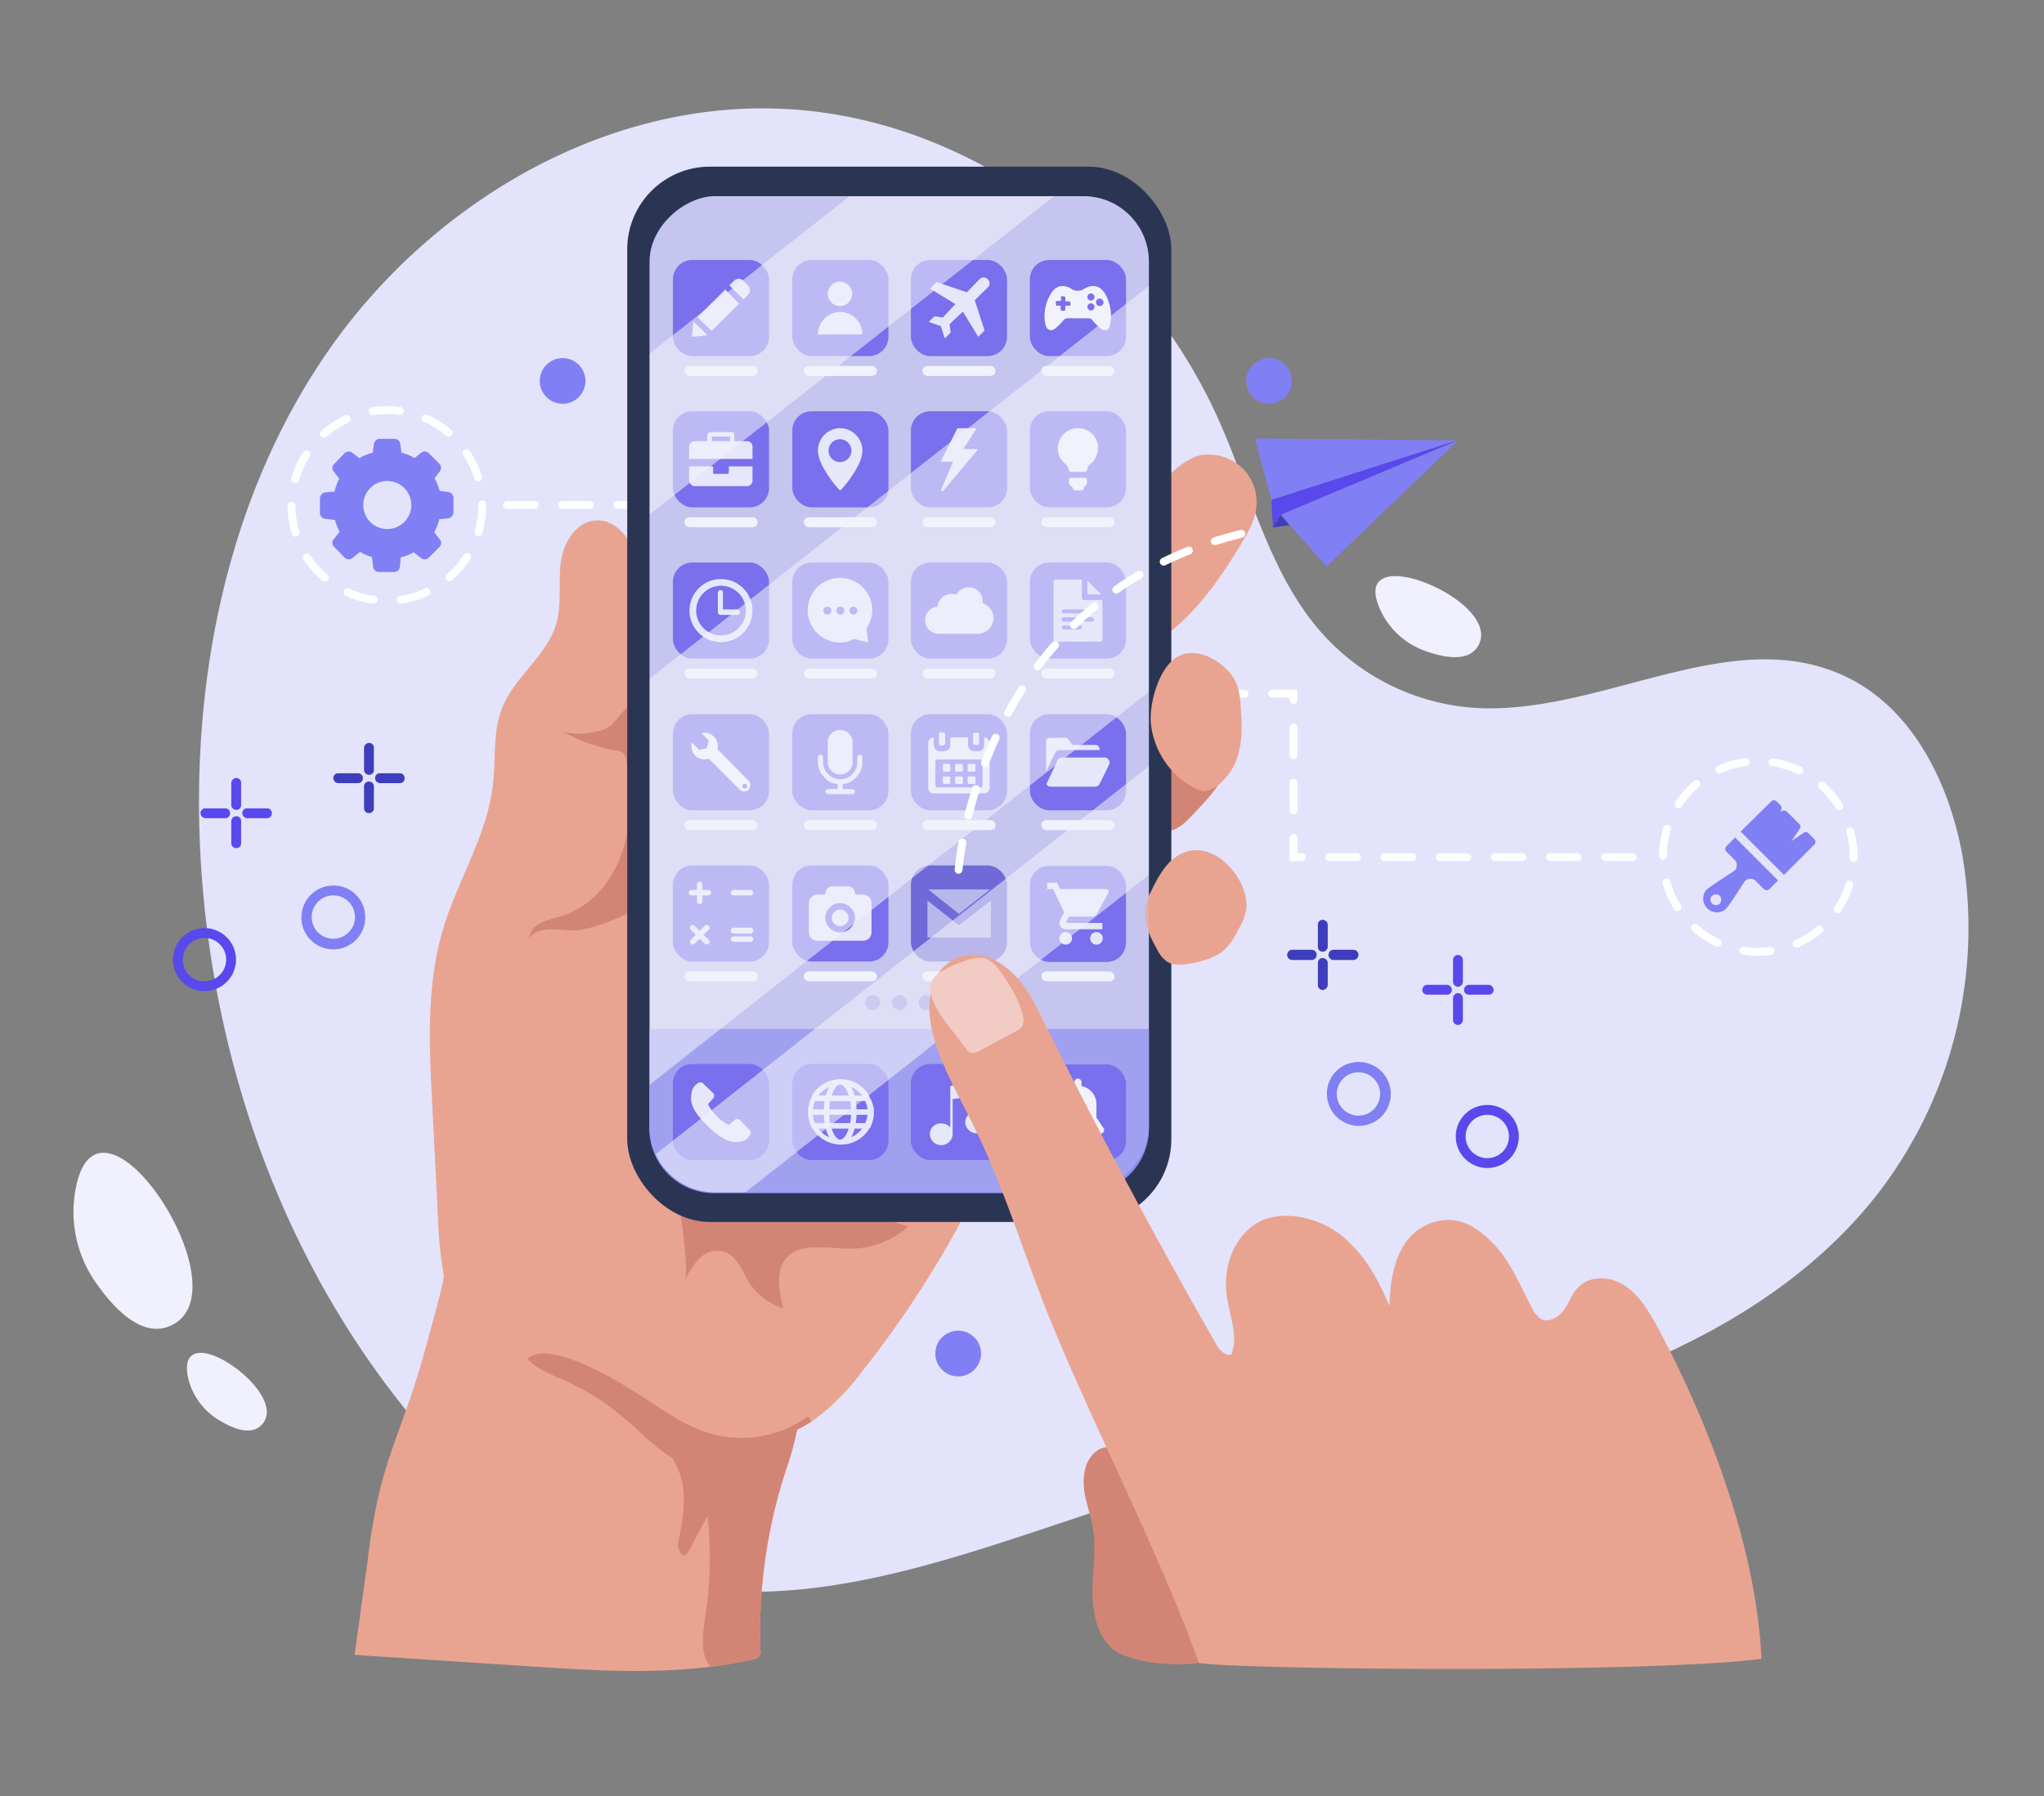 <svg id="OBJECTS" xmlns="http://www.w3.org/2000/svg" xmlns:xlink="http://www.w3.org/1999/xlink" viewBox="0 0 518.8 456"><rect x="0" y="0" width="518.8" height="456" fill="#808080" stroke="none"/><defs><style>.cls-1,.cls-21,.cls-6{fill:none;}.cls-2{fill:#e3e3fc;}.cls-3{fill:#d38575;}.cls-4{fill:#e9a491;}.cls-5{fill:#807ff4;}.cls-21,.cls-6{stroke:#fff;stroke-linecap:round;stroke-miterlimit:10;stroke-width:2px;}.cls-6{stroke-dasharray:7;}.cls-7{fill:#2a3554;}.cls-8{fill:#c0c0ed;}.cls-9{fill:#fff;}.cls-10{fill:#8b8bef;}.cls-11{fill:#5646e8;}.cls-12{fill:#4640cc;}.cls-13{fill:#f0f0ff;}.cls-14{fill:#acace8;}.cls-15{fill:#837fdd;}.cls-16{clip-path:url(#clip-path);}.cls-17{opacity:0.56;}.cls-18{fill:#5948eb;}.cls-19{fill:#3e3ebc;}.cls-20{fill:#d2d2f7;opacity:0.29;}.cls-21{stroke-dasharray:6.9 6.9;}.cls-22{fill:#f2ccc4;}</style><clipPath id="clip-path"><rect class="cls-1" x="101.8" y="112.9" width="252.9" height="126.72" rx="16.6" transform="translate(404.5 -52) rotate(90)"/></clipPath></defs><title>Services-Title-Img</title><path class="cls-2" d="M140.2,390.7c-16.8-9.6-30.6-23.7-42.1-39.1-28.8-38.5-44.5-86-47.2-134-2.5-45,6.8-91.8,32.6-128.8s69.4-63,114.5-61.2C246.1,29.5,290,63,309.5,107c8.3,18.7,13,39.8,27,54.8a57.2,57.2,0,0,0,36.6,17.8c32,2.7,65.3-21.5,94.6-8.2,17.6,7.9,27.2,27.4,30.5,46.4A110.5,110.5,0,0,1,478,301.2c-18.6,25-47.2,40.9-76.8,50.9s-60.5,14.8-90.8,22.1C253.5,387.8,197.1,423.3,140.2,390.7Z"/><path class="cls-3" d="M303.9,205.6c2.7-2.9,5.4-5.8,7-9.4a4.2,4.2,0,0,0,.3-2.2,3.5,3.5,0,0,0-1.6-1.8c-3.2-1.9-7.1-2.2-10.9-2.1a5.2,5.2,0,0,0-2.8.5c-1.4.8-1.9,2.5-2.2,4-.7,3.6-2.3,12.5.8,15.4S301.7,207.9,303.9,205.6Z"/><path class="cls-4" d="M302.8,116.2a9.4,9.4,0,0,1,3.3-.8,12.5,12.5,0,0,1,9.7,3.9,12.2,12.2,0,0,1,3,10c-.4,3-2,5.8-3.6,8.5-4.9,8.1-10.3,16.1-17.6,22.1a1.2,1.2,0,0,1-.8.4c-.4,0-.7-.4-.9-.7a13.8,13.8,0,0,1-1.7-5.2C291.4,141.1,287.7,123.7,302.8,116.2Z"/><path class="cls-5" d="M85,132a15.7,15.7,0,0,0,1.2,3l-1.5,1.9a1.4,1.4,0,0,0,.2,2l2.5,2.6a1.5,1.5,0,0,0,2.1.1l1.9-1.5a11.4,11.4,0,0,0,3,1.3l.3,2.5a1.5,1.5,0,0,0,1.6,1.3h3.6a1.5,1.5,0,0,0,1.6-1.3l.2-2.4a12,12,0,0,0,3.3-1.3l1.8,1.4a1.5,1.5,0,0,0,2.1-.1l2.6-2.6a1.4,1.4,0,0,0,.1-2l-1.4-1.8a12,12,0,0,0,1.3-3.3l2.2-.2a1.6,1.6,0,0,0,1.4-1.5v-3.7a1.5,1.5,0,0,0-1.4-1.5l-2.1-.3a17.9,17.9,0,0,0-1.3-3.2l1.3-1.7a1.5,1.5,0,0,0-.1-2l-2.6-2.6a1.5,1.5,0,0,0-2.1-.1l-1.6,1.3a10.6,10.6,0,0,0-3.3-1.4l-.3-2.1a1.5,1.5,0,0,0-1.5-1.4H96.4a1.5,1.5,0,0,0-1.5,1.4l-.3,2.1a14.3,14.3,0,0,0-3.4,1.4L89.5,115a1.5,1.5,0,0,0-2.1.1l-2.5,2.6a1.4,1.4,0,0,0-.2,2l1.4,1.8a16.1,16.1,0,0,0-1.2,3.3l-2.3.2a1.6,1.6,0,0,0-1.4,1.6v3.6a1.5,1.5,0,0,0,1.4,1.5Zm13.2-9.9a6.1,6.1,0,1,1-6,6.1A6.1,6.1,0,0,1,98.2,122.1Z"/><line class="cls-6" x1="128.7" y1="128.2" x2="172.9" y2="128.2"/><path class="cls-4" d="M202.3,362.9a120,120,0,0,1-3.4,12.1,131.6,131.6,0,0,0-5.9,43.6,2.3,2.3,0,0,1-.4,2,2.2,2.2,0,0,1-1.3.6,101.1,101.1,0,0,1-11,1.9c-15.2,1.9-30.7.9-45.9-.1L90,420.1l3.3-23.8a151,151,0,0,1,3.3-18.8c2-7.8,5-15.2,7.6-22.8s4.1-13.6,6-20.5c.9-3.3,1.8-6.7,2.5-10.1a51.7,51.7,0,0,0,1-7.9c.5-7.5-.8-15-1.6-22.5a103.4,103.4,0,0,1-.7-11.1c.1-3.6.3-5.4,3.2-2.5s6.7,12.4,9.2,17.8,5.6,11.4,9.5,16.3c8.7,11,21.8,17.8,35.5,20.5,6.1,1.2,12.3,1.7,18.2,3.6s11.6,5.4,14.2,11a16.7,16.7,0,0,1,1.5,4.8h0A26.1,26.1,0,0,1,202.3,362.9Z"/><path class="cls-4" d="M244.3,307.6c0,1.9-1,3.7-2,5.4a261.5,261.5,0,0,1-23.6,35.3,59.6,59.6,0,0,1-10.1,10.6,30.4,30.4,0,0,1-6.3,4,19.1,19.1,0,0,1-10.5,2c-8.9-.9-15.6-8.3-23.8-11.9a34.3,34.3,0,0,0-4.5-1.6c-14.2-4-31.2-.3-42.2-10.1-4.9-4.4-7.4-10.6-8.6-17.2a97.8,97.8,0,0,1-1.5-14.2l-1.5-29.8c-.8-14.9-1.5-30.1,2.8-44.4,3.7-12.3,11.1-23.6,12.6-36.4.8-6.6-.1-13.6,2.4-19.7,3.2-7.9,11.3-13.1,13.7-21.3,1.4-4.9.5-10.2,1.1-15.3s3.9-10.7,9.1-10.9c3.7-.2,7,2.7,8.6,6.1s2.3,9.3,4.5,13.9c3,6.3,5.6,12.9,8.3,19.3s6.6,15.3,9.3,23.1c8.9,25.4,12.3,53.9,29.5,74.7,9.6,11.6,23,20,30.7,33A9.7,9.7,0,0,1,244.3,307.6Z"/><path class="cls-3" d="M141.9,185.2a43.3,43.3,0,0,0,14.3,5.3,3.9,3.9,0,0,1,1.9.6,3.4,3.4,0,0,1,.9,2.2c1.2,7.7,1.4,15.7-1.1,23.1s-8,13.9-15.5,16.2a32.2,32.2,0,0,0-5,1.6,5.1,5.1,0,0,0-3.1,4c1.2-1.7,3.5-2.3,5.6-2.3s4.2.4,6.3.3,6.5-1.4,9.5-2.7l7.4-3.1a7.7,7.7,0,0,0,3-1.9,6.3,6.3,0,0,0,1-3.6,86.9,86.9,0,0,0-.2-13.5l-1.2-18c-.3-3-.2-19-6.5-13.8-2.7,2.2-3,4.9-6.9,5.9S144.2,186.6,141.9,185.2Z"/><path class="cls-3" d="M173.7,325.3a20.6,20.6,0,0,1,3.6-5.6,6.5,6.5,0,0,1,6-2.1c3.6.8,5,5.1,7,8.2a15.7,15.7,0,0,0,8.5,6.3c-1.1-4.5-2.1-9.9,1.2-13.2s9.9-2.1,15.2-1.9a22.5,22.5,0,0,0,15.4-5.7c-7-1.4-12.5-7-19.3-9.1a33.6,33.6,0,0,0-8.2-1.4c-6.8-.8-23.5-5.7-29-.4-3,2.9-1.5,6-1.1,9.5S174.8,323,173.7,325.3Z"/><polyline class="cls-6" points="280.9 176.1 328.3 176.1 328.3 217.6 420.2 217.6"/><rect class="cls-7" x="159.2" y="42.3" width="138.1" height="267.9" rx="21"/><rect class="cls-8" x="101.8" y="112.9" width="252.9" height="126.72" rx="16.6" transform="translate(404.5 -52) rotate(90)"/><rect class="cls-9" x="173.7" y="92.9" width="18.6" height="2.53" rx="1.3"/><rect class="cls-9" x="204" y="92.9" width="18.6" height="2.53" rx="1.3"/><rect class="cls-9" x="234.1" y="92.9" width="18.6" height="2.53" rx="1.3"/><rect class="cls-9" x="264.3" y="92.9" width="18.6" height="2.53" rx="1.3"/><rect class="cls-9" x="264.3" y="131.3" width="18.6" height="2.53" rx="1.3"/><rect class="cls-9" x="234.1" y="131.3" width="18.6" height="2.53" rx="1.3"/><rect class="cls-9" x="204" y="131.3" width="18.6" height="2.53" rx="1.3"/><rect class="cls-9" x="173.7" y="131.3" width="18.6" height="2.53" rx="1.3"/><rect class="cls-9" x="264.3" y="169.7" width="18.6" height="2.53" rx="1.3"/><rect class="cls-9" x="234.1" y="169.7" width="18.6" height="2.53" rx="1.3"/><rect class="cls-9" x="204" y="169.7" width="18.6" height="2.53" rx="1.3"/><rect class="cls-9" x="173.7" y="169.7" width="18.6" height="2.53" rx="1.3"/><rect class="cls-9" x="264.3" y="208.2" width="18.6" height="2.53" rx="1.3"/><rect class="cls-9" x="234.1" y="208.2" width="18.6" height="2.53" rx="1.3"/><rect class="cls-9" x="204" y="208.2" width="18.6" height="2.53" rx="1.3"/><rect class="cls-9" x="173.7" y="208.2" width="18.6" height="2.53" rx="1.3"/><rect class="cls-9" x="264.3" y="246.6" width="18.6" height="2.53" rx="1.3"/><rect class="cls-9" x="234.1" y="246.6" width="18.6" height="2.53" rx="1.3"/><rect class="cls-9" x="204" y="246.6" width="18.6" height="2.53" rx="1.3"/><rect class="cls-9" x="173.7" y="246.6" width="18.6" height="2.53" rx="1.3"/><path class="cls-10" d="M164.8,261.2H291.6a0,0,0,0,1,0,0v25.3a16.4,16.4,0,0,1-16.4,16.4h-94a16.4,16.4,0,0,1-16.4-16.4V261.2A0,0,0,0,1,164.8,261.2Z"/><g id="Calque_4" data-name="Calque 4"><rect class="cls-11" x="170.8" y="66" width="24.4" height="24.39" rx="4.9"/><rect class="cls-11" x="201.1" y="66" width="24.4" height="24.39" rx="4.9"/><rect class="cls-11" x="231.2" y="66" width="24.4" height="24.39" rx="4.9"/><rect class="cls-11" x="261.4" y="66" width="24.4" height="24.39" rx="4.9"/><rect class="cls-11" x="170.8" y="104.4" width="24.4" height="24.39" rx="4.9"/><rect class="cls-11" x="201.1" y="104.4" width="24.4" height="24.39" rx="4.9"/><rect class="cls-11" x="231.2" y="104.4" width="24.4" height="24.39" rx="4.9"/><rect class="cls-11" x="261.4" y="104.4" width="24.4" height="24.39" rx="4.9"/><rect class="cls-11" x="170.8" y="142.8" width="24.4" height="24.39" rx="4.9"/><rect class="cls-11" x="201.1" y="142.8" width="24.4" height="24.39" rx="4.9"/><rect class="cls-11" x="231.2" y="142.8" width="24.4" height="24.39" rx="4.9"/><rect class="cls-11" x="261.4" y="142.8" width="24.4" height="24.39" rx="4.9"/><rect class="cls-11" x="170.8" y="181.3" width="24.4" height="24.39" rx="4.9"/><rect class="cls-11" x="201.1" y="181.3" width="24.4" height="24.39" rx="4.9"/><rect class="cls-11" x="231.2" y="181.3" width="24.4" height="24.39" rx="4.9"/><rect class="cls-11" x="261.4" y="181.3" width="24.4" height="24.39" rx="4.9"/><rect class="cls-11" x="170.8" y="219.7" width="24.4" height="24.39" rx="4.9"/><rect class="cls-11" x="201.1" y="219.7" width="24.4" height="24.39" rx="4.9"/><rect class="cls-12" x="231.2" y="219.7" width="24.4" height="24.39" rx="4.9"/><rect class="cls-11" x="261.4" y="219.8" width="24.4" height="24.39" rx="4.9"/><rect class="cls-11" x="170.8" y="270.1" width="24.4" height="24.39" rx="4.9"/><rect class="cls-11" x="201.1" y="270.1" width="24.4" height="24.39" rx="4.9"/><rect class="cls-11" x="231.2" y="270.1" width="24.4" height="24.39" rx="4.9"/><rect class="cls-11" x="261.4" y="270.2" width="24.4" height="24.39" rx="4.9"/><path class="cls-13" d="M250.7,274.4h-.2l-9,1.2a.3.3,0,0,0-.3.3v10.3a2.9,2.9,0,0,0-2.3-1,2.7,2.7,0,0,0-2.9,2.6,2.9,2.9,0,0,0,5.8,0v-.2h0V279l8.4-1.1v5.3a2.9,2.9,0,0,0-2.3-1,2.7,2.7,0,0,0-2.9,2.6,2.9,2.9,0,0,0,5.8,0h0V274.6C250.8,274.5,250.8,274.5,250.7,274.4Z"/><path class="cls-9" d="M275.9,121.9v.6a1,1,0,0,1-.8,1v.5a.8.8,0,0,1-.7.5h-1.5a.6.6,0,0,1-.6-.5l-.2-.5a1.1,1.1,0,0,1-.8-1v-.6a.6.6,0,0,1,.6-.6h3.6A.6.6,0,0,1,275.9,121.9Zm2.8-8.1a5.5,5.5,0,0,1-1.4,3.5c-.7.7-1.2.9-1.3,1.8a.8.8,0,0,1-.8.7H272a.8.8,0,0,1-.8-.7c-.2-.9-.6-1.1-1.3-1.8a4.8,4.8,0,0,1-1.4-3.5,5.1,5.1,0,0,1,5.1-5.1A5,5,0,0,1,278.7,113.8Z"/><polygon class="cls-13" points="175.6 85.5 179.6 85.1 176 81.6 175.6 85.5"/><path class="cls-13" d="M184.1,73.5l3.5,3.6-7,6.9L177,80.5Zm5.8,1.3a1.7,1.7,0,0,0,0-2.3l-1.2-1.2a1.6,1.6,0,0,0-2.4,0l-1.2,1.1,3.6,3.6Z"/><circle class="cls-13" cx="213.2" cy="74.6" r="3.1"/><path class="cls-13" d="M213.2,79.2a5.7,5.7,0,0,0-5.6,5.7h11.3A5.7,5.7,0,0,0,213.2,79.2Z"/><path class="cls-13" d="M250.7,70.9a1.4,1.4,0,0,0-2.1,0l-3.2,3.3-7.7-2.6-1.6,1.7,6.4,3.9-3.2,3.4-2.1-.3-1.5,1.4,3.1,1.1,1,3.1,1.5-1.5-.3-2.1,3.4-3.2,3.9,6.4,1.6-1.6-2.5-7.7,3.3-3.2A1.4,1.4,0,0,0,250.7,70.9Z"/></g><path class="cls-13" d="M182.7,284.1a13.8,13.8,0,0,1-2.7-3.2l-.3-.6,1.4-1.6a1,1,0,0,0-.2-1.3l-2.5-2.4a1,1,0,0,0-1-.2c-.9.6-1.9,1.2-2,3.8s1.9,4.9,3.9,6.9,4.7,4.4,7.4,4.4,3.2-1.1,3.8-2a1,1,0,0,0-.2-1l-2.4-2.5a1,1,0,0,0-1.3-.2l-1.6,1.4A15.5,15.5,0,0,1,182.7,284.1Z"/><path class="cls-13" d="M220.6,278.3v-.2a8.4,8.4,0,0,0-14.5,0v.2a9.1,9.1,0,0,0-1,3.3V283a9.6,9.6,0,0,0,1,3.4h.1a8.4,8.4,0,0,0,14.5,0h.1a9.6,9.6,0,0,0,1-3.4v-1.4A9.1,9.1,0,0,0,220.6,278.3Zm-3.2,3.3a14.9,14.9,0,0,0-.2-2.1h2.4a8.3,8.3,0,0,1,.6,2.1Zm-4.2,7.7c-.7,0-1.6-1.1-2.1-2.8h4.3C214.9,288.2,214,289.3,213.2,289.3Zm-2.5-4.2a12.5,12.5,0,0,1-.2-2.1H216a12.5,12.5,0,0,1-.2,2.1Zm-.2-3.5a14.9,14.9,0,0,1,.2-2.1h5.1a14.9,14.9,0,0,1,.2,2.1Zm2.7-6.3c.8,0,1.7,1.1,2.2,2.8h-4.3C211.6,276.4,212.5,275.3,213.2,275.3Zm5.6,2.8h-1.9a7.3,7.3,0,0,0-.9-2.2A7.6,7.6,0,0,1,218.8,278.1Zm-8.3-2.2a7.3,7.3,0,0,0-.9,2.2h-1.9A7.6,7.6,0,0,1,210.5,275.9Zm-3.7,3.6h2.5a14.9,14.9,0,0,0-.2,2.1h-2.8A16,16,0,0,1,206.8,279.5Zm2.3,3.5a13.6,13.6,0,0,0,.2,2.1h-2.5a10.8,10.8,0,0,1-.5-2.1Zm-1.4,3.5h1.9a6.3,6.3,0,0,0,.9,2.2A6.7,6.7,0,0,1,207.7,286.5Zm8.3,2.2a6.3,6.3,0,0,0,.9-2.2h1.9A6.7,6.7,0,0,1,216,288.7Zm3.6-3.6h-2.4a13.6,13.6,0,0,0,.2-2.1h2.8A6.5,6.5,0,0,1,219.6,285.1Z"/><path class="cls-9" d="M182.2,190.3h-.1a3.4,3.4,0,0,0-.9-3.3,3.3,3.3,0,0,0-3.2-.9l1.9,1.9-.5,1.9-1.9.5-1.9-1.9a3.7,3.7,0,0,0,.8,3.3,3.5,3.5,0,0,0,3.5.8h0l7.9,7.9a1.7,1.7,0,0,0,2.2,0,1.7,1.7,0,0,0,0-2.3Zm6.8,9.9a.6.6,0,0,1-.6-.6.6.6,0,0,1,.6-.6.5.5,0,0,1,.6.6A.6.6,0,0,1,189,200.2Z"/><path class="cls-13" d="M183,147a8,8,0,1,0,8,8A8,8,0,0,0,183,147Zm0,14.3a6.3,6.3,0,0,1,0-12.6,6.3,6.3,0,0,1,0,12.6Z"/><path class="cls-13" d="M187.1,154.7h-3.6v-4.3a.6.6,0,0,0-.6-.6.7.7,0,0,0-.7.6v5a.7.7,0,0,0,.7.7h4.2a.7.7,0,1,0,0-1.4Z"/><path class="cls-13" d="M175.5,225.9h1.4v-1.4a.7.7,0,1,1,1.4,0v1.4h1.5a.7.7,0,1,1,0,1.4h-1.5v1.5a.7.7,0,1,1-1.4,0v-1.5h-1.4a.7.7,0,0,1,0-1.4Z"/><path class="cls-13" d="M190.5,227.3h-4.3a.7.7,0,0,1,0-1.4h4.3a.7.7,0,1,1,0,1.4Z"/><path class="cls-13" d="M186.2,235.5h4.3a.7.7,0,0,1,.7.7.8.8,0,0,1-.7.8h-4.3a.8.8,0,0,1-.7-.8A.7.7,0,0,1,186.2,235.5Zm0,2.2h4.3a.7.7,0,1,1,0,1.4h-4.3a.7.7,0,0,1,0-1.4Z"/><path class="cls-13" d="M175.3,236a.9.9,0,0,1,0-1,.7.7,0,0,1,1,0l1.3,1.3,1.3-1.3a.7.7,0,0,1,1,1l-1.3,1.3,1.3,1.3a.7.7,0,0,1,0,1l-.5.2-.5-.2-1.3-1.3-1.3,1.3-.5.2-.5-.2a.9.9,0,0,1,0-1l1.3-1.3Z"/><path class="cls-13" d="M249.4,153.1v-.6a3.4,3.4,0,0,0-3.4-3.4,3.6,3.6,0,0,0-3.3,1.9,2.7,2.7,0,0,0-1.3-.2A3.4,3.4,0,0,0,238,154a3.4,3.4,0,0,0-3.2,3.4,3.5,3.5,0,0,0,3.4,3.5H248a4,4,0,0,0,1.4-7.8Z"/><path class="cls-13" d="M185,119.8c0,.2-.1.3-.2.5h-3.7a.9.9,0,0,1-.1-.5v-1.4h-6.1V122a1.4,1.4,0,0,0,.5,1,1.2,1.2,0,0,0,1,.4h13.2A1.4,1.4,0,0,0,191,122v-3.6h-6v1.4Z"/><path class="cls-13" d="M190.6,112.4a1.3,1.3,0,0,0-1-.4h-3.2v-1.5a1.4,1.4,0,0,0-.2-.6.7.7,0,0,0-.6-.2h-5.2c-.2,0-.5,0-.6.2a.9.9,0,0,0-.3.6V112h-3.1a1.2,1.2,0,0,0-1,.4,1.4,1.4,0,0,0-.5,1v3.1H191v-3.1A1.3,1.3,0,0,0,190.6,112.4Zm-5.3-.4h-4.6v-1.2h4.6Z"/><path class="cls-13" d="M213.2,108.7a5.7,5.7,0,0,0-5.6,5.7c0,3.9,5.1,9.6,5.3,9.8a.4.4,0,0,0,.7,0c.2-.2,5.3-5.9,5.3-9.8A5.7,5.7,0,0,0,213.2,108.7Zm0,8.6a2.9,2.9,0,1,1,2.9-2.9A2.9,2.9,0,0,1,213.2,117.3Z"/><path class="cls-13" d="M248,114h-3.5l3.2-5v-.3h-4.6l-.2.2-4,8a.2.2,0,0,0,0,.3h3l-3,7.1c-.1.2,0,.3.1.4h.3l8.6-10.2A.4.4,0,0,0,248,114Z"/><path class="cls-13" d="M219.9,159.6a8.7,8.7,0,0,0,1.5-4.7,8.2,8.2,0,1,0-8.2,8.2,7.4,7.4,0,0,0,3.6-.9l3.6.9Zm-6.7-3.9h0a.8.8,0,0,1-.7-.8h0a.7.7,0,0,1,.7-.7h0a.8.8,0,0,1,.8.7h0A.9.9,0,0,1,213.2,155.7Z"/><circle class="cls-11" cx="210" cy="155" r="1"/><circle class="cls-11" cx="213.3" cy="155" r="1"/><circle class="cls-11" cx="216.6" cy="155" r="1"/><path class="cls-9" d="M271.5,288.9h0a2.2,2.2,0,0,0,2.1,2.1,2.1,2.1,0,0,0,2-2.1h-4.1Z"/><path class="cls-9" d="M280.1,286.4l-1.8-2.7v-3.4a4.7,4.7,0,0,0-3.8-4.6v-1a.9.9,0,0,0-1.8,0v1a4.6,4.6,0,0,0-3.8,4.6v3.4l-1.8,2.7a.9.9,0,0,0-.1.9,1,1,0,0,0,.8.5h11.5a.8.8,0,0,0,.8-.5A.7.7,0,0,0,280.1,286.4Z"/><path class="cls-13" d="M213.2,196.6a3.3,3.3,0,0,0,2.3-.9,3.3,3.3,0,0,0,.9-2.2v-5a3.1,3.1,0,0,0-3.2-3.2,3.3,3.3,0,0,0-2.2.9,3.3,3.3,0,0,0-.9,2.3v5a3.1,3.1,0,0,0,3.1,3.1Z"/><path class="cls-13" d="M218.7,191.8c-.1-.2-.3-.2-.5-.2a.4.4,0,0,0-.4.2.5.5,0,0,0-.2.4v1.3a3.8,3.8,0,0,1-1.3,3,3.9,3.9,0,0,1-3.1,1.3,4.4,4.4,0,0,1-4.3-4.3v-1.3a.5.5,0,0,0-.2-.4c-.1-.2-.3-.2-.5-.2a.4.4,0,0,0-.4.2.5.5,0,0,0-.2.4v1.3a5.3,5.3,0,0,0,1.5,3.7,4.8,4.8,0,0,0,3.5,1.8v1.3h-2.5l-.4.2a.6.6,0,0,0,0,.9l.4.2h6.3l.4-.2a.6.6,0,0,0,0-.9l-.4-.2h-2.5V199a4.8,4.8,0,0,0,3.5-1.8,5.3,5.3,0,0,0,1.5-3.7v-1.3A.5.5,0,0,0,218.7,191.8Z"/><path class="cls-14" d="M243.4,234.9l-8-6.3V238h16.1v-9.4Z"/><path class="cls-14" d="M251.3,225.8H235.6l7.8,6.2Z"/><path class="cls-13" d="M241.2,194.3c0-.2-.1-.4-.3-.4h-1.3c-.2,0-.3.2-.3.4v1.2c0,.2.1.4.3.4h1.3c.2,0,.3-.2.3-.4v-1.2Z"/><path class="cls-13" d="M244.4,194.3a.4.4,0,0,0-.4-.4h-1.2a.4.4,0,0,0-.4.4v1.2a.4.4,0,0,0,.4.4H244a.4.4,0,0,0,.4-.4Z"/><path class="cls-13" d="M247.6,194.3a.4.4,0,0,0-.4-.4h-1.3c-.2,0-.3.2-.3.4v1.2c0,.2.1.4.3.4h1.3a.4.4,0,0,0,.4-.4Z"/><path class="cls-13" d="M241.2,197.4a.3.3,0,0,0-.3-.3h-1.3a.3.3,0,0,0-.3.3v1.3a.3.3,0,0,0,.3.3h1.3a.3.3,0,0,0,.3-.3v-1.3Z"/><path class="cls-13" d="M244.4,197.4c0-.2-.2-.3-.4-.3h-1.2c-.2,0-.4.1-.4.3v1.3c0,.2.2.3.4.3H244c.2,0,.4-.1.4-.3Z"/><path class="cls-13" d="M247.6,197.4c0-.2-.2-.3-.4-.3h-1.3a.3.3,0,0,0-.3.3v1.3a.3.3,0,0,0,.3.3h1.3c.2,0,.4-.1.4-.3v-1.3Z"/><path class="cls-13" d="M249.8,187.2v2a1.5,1.5,0,0,1-1.5,1.5h-1a1.6,1.6,0,0,1-1.6-1.5v-2h-4.5v2a1.6,1.6,0,0,1-1.6,1.5h-1a1.6,1.6,0,0,1-1.6-1.5v-2a1.5,1.5,0,0,0-1.4,1.5V200a1.4,1.4,0,0,0,1.4,1.4h12.8a1.4,1.4,0,0,0,1.4-1.4V188.7A1.5,1.5,0,0,0,249.8,187.2Zm-.4,12.1a.6.6,0,0,1-.6.6H238a.6.6,0,0,1-.6-.6v-5.9a.6.6,0,0,1,.6-.6h10.8a.6.6,0,0,1,.6.6v5.9Z"/><path class="cls-13" d="M238.7,189.2h.7a.5.5,0,0,0,.5-.4v-2.5a.5.5,0,0,0-.5-.4h-.7a.4.4,0,0,0-.4.4v2.5A.4.4,0,0,0,238.7,189.2Z"/><path class="cls-13" d="M247.4,189.1h.7a.4.4,0,0,0,.4-.4v-2.3a.4.4,0,0,0-.4-.4h-.7a.4.4,0,0,0-.4.4v2.3A.4.4,0,0,0,247.4,189.1Z"/><path class="cls-13" d="M220.6,227.8a2.1,2.1,0,0,0-1.5-.7h-1.9l-.4-1.1a1.3,1.3,0,0,0-.6-.7,1.3,1.3,0,0,0-.8-.3h-4.3a1.1,1.1,0,0,0-.8.3,1.3,1.3,0,0,0-.6.7l-.4,1.1h-1.9a2.1,2.1,0,0,0-1.5.7,2,2,0,0,0-.6,1.5v7.4a2.1,2.1,0,0,0,2.1,2.1h11.7a2.1,2.1,0,0,0,2.1-2.1v-7.4A2,2,0,0,0,220.6,227.8Zm-4.7,7.8a3.9,3.9,0,0,1-2.7,1.1,3.8,3.8,0,0,1-2.6-1.1,3.6,3.6,0,0,1,0-5.2,3.4,3.4,0,0,1,2.6-1.1,3.5,3.5,0,0,1,2.7,1.1,3.6,3.6,0,0,1,0,5.2Z"/><path class="cls-13" d="M213.2,230.9a2,2,0,0,0-1.4.6,2,2,0,0,0,0,3,2,2,0,0,0,1.4.6,2,2,0,0,0,1.5-.6,2,2,0,0,0,0-3A2,2,0,0,0,213.2,230.9Z"/><g id="shopping-cart"><path class="cls-13" d="M270.5,236.6a1.6,1.6,0,0,0,0,3.2,1.6,1.6,0,0,0,0-3.2Zm-4.7-12.5v1.6h1.5l2.8,5.9-1,1.9a3.1,3.1,0,0,0-.2.8,1.6,1.6,0,0,0,1.6,1.6h9.3v-1.6h-9a.2.2,0,0,1-.2-.2h0l.7-1.4h5.8a1.4,1.4,0,0,0,1.3-.7l2.8-5.1c.2-.2.2-.3.2-.4a.7.7,0,0,0-.8-.8H269.1l-.8-1.6Zm12.5,12.5a1.6,1.6,0,0,0,0,3.2,1.6,1.6,0,0,0,0-3.2Z"/></g><path class="cls-13" d="M281.4,192.9a1.1,1.1,0,0,0-1.1-.6H269.6a1.3,1.3,0,0,0-1.2.8l-2.8,5.9a1,1,0,0,0,1,.7h11.3a1.3,1.3,0,0,0,1.2-.7l2.4-4.9A1.1,1.1,0,0,0,281.4,192.9Z"/><path class="cls-13" d="M267.8,191.1a1.4,1.4,0,0,1,1.2-.7h10.1v-.3a1.1,1.1,0,0,0-1-1h-5.9l-1-1.4a1,1,0,0,0-.9-.4h-3.8a1,1,0,0,0-1,.9v7.7Z"/><circle class="cls-15" cx="221.5" cy="254.5" r="1.9"/><circle class="cls-15" cx="228.3" cy="254.5" r="1.9"/><circle class="cls-15" cx="235.1" cy="254.5" r="1.9"/><g class="cls-16"><g class="cls-17"><rect class="cls-9" x="164.3" y="-56.1" width="32.1" height="308.35" transform="translate(145.8 -104.3) rotate(51.8)"/><rect class="cls-9" x="260.1" y="70.5" width="21.7" height="308.35" transform="translate(279.8 -127.2) rotate(51.8)"/><rect class="cls-9" x="189.5" y="18.5" width="81" height="308.35" transform="translate(223.4 -114.9) rotate(51.8)"/></g></g><path class="cls-4" d="M292.1,183.5a21,21,0,0,0,11,16.5,7,7,0,0,0,2.7.8,6.2,6.2,0,0,0,2.4-.8,14.8,14.8,0,0,0,6.3-9.4c.9-3.7.7-7.6.4-11.4a20.9,20.9,0,0,0-.8-5c-1.6-4.9-8.8-10-14.2-8S291.7,178,292.1,183.5Z"/><path class="cls-4" d="M293.7,241a7.6,7.6,0,0,0,2.5,3.1c1.9,1.2,4.5.8,6.8.3a18.6,18.6,0,0,0,6.8-2.5c2.4-1.7,3.8-4.5,5.2-7.2a13.3,13.3,0,0,0,1.4-4.4c.2-8.2-9.4-18.3-17.6-13-3.2,2-5.2,6-6.8,9.3C289.4,231.9,290.9,236.1,293.7,241Z"/><path class="cls-3" d="M205.9,360.9a32.4,32.4,0,0,1-3.6,2,80.1,80.1,0,0,1-2.6,9.6l-10.8.5c-4.9.3-10.1.5-14.7-1.2a25.3,25.3,0,0,1-3.7-1.8c-4.2-2.5-7.8-6.3-11.6-9.6a63.8,63.8,0,0,0-14.8-9.6c-3.4-1.6-7.7-3-10.2-5.8,4.5-4.7,19,3.5,23.5,6l4.1,2.6c6,3.8,11.7,8.2,18.4,10.2a28.9,28.9,0,0,0,25.2-4.2Z"/><path class="cls-3" d="M205.9,360.9a32.4,32.4,0,0,1-3.6,2,80.1,80.1,0,0,1-2.6,9.6c-.3.8-.5,1.7-.8,2.5a131.6,131.6,0,0,0-5.9,43.6,2.3,2.3,0,0,1-.4,2,2.2,2.2,0,0,1-1.3.6,101.1,101.1,0,0,1-11,1.9,3.6,3.6,0,0,1-.7-1c-2-3.7-1.1-8.2-.5-12.3a98.8,98.8,0,0,0,.5-24.9c-1.7,3-3.3,6-4.9,9-.3.4-.5.8-1,1s-1.9-1.7-1.6-3.2c1.1-5.4,2.2-11.1.8-16.5a19.2,19.2,0,0,0-2.4-5.2c-2.4-3.5-5.9-6-8.5-9.8s-1.6-4.8-.5-6.6c6,3.8,11.7,8.2,18.4,10.2a28.9,28.9,0,0,0,25.2-4.2Z"/><circle class="cls-5" cx="142.8" cy="96.7" r="5.8"/><circle class="cls-5" cx="243.2" cy="343.6" r="5.8"/><circle class="cls-5" cx="322.1" cy="96.7" r="5.8"/><path class="cls-18" d="M59.9,243.6a8,8,0,1,1-8-8A8,8,0,0,1,59.9,243.6Zm-2.5,0a5.5,5.5,0,0,0-5.5-5.5,5.5,5.5,0,0,0-5.5,5.5,5.4,5.4,0,0,0,5.5,5.5A5.5,5.5,0,0,0,57.4,243.6Z"/><path class="cls-5" d="M92.7,232.8a8.1,8.1,0,1,1-8.1-8A8,8,0,0,1,92.7,232.8Zm-2.6,0a5.5,5.5,0,0,0-5.5-5.5,5.5,5.5,0,1,0,0,11A5.5,5.5,0,0,0,90.1,232.8Z"/><path class="cls-19" d="M93.7,198.4a1.2,1.2,0,0,0-1.3,1.2v5.6a1.2,1.2,0,0,0,1.3,1.2,1.2,1.2,0,0,0,1.2-1.2v-5.6A1.2,1.2,0,0,0,93.7,198.4Z"/><path class="cls-19" d="M93.7,188.6a1.3,1.3,0,0,0-1.3,1.3v5.5a1.3,1.3,0,0,0,1.3,1.3,1.2,1.2,0,0,0,1.2-1.3v-5.5A1.2,1.2,0,0,0,93.7,188.6Z"/><path class="cls-19" d="M101.5,196.3h-5a1.2,1.2,0,0,0-1.3,1.2,1.3,1.3,0,0,0,1.3,1.3h5a1.2,1.2,0,0,0,1.2-1.3A1.2,1.2,0,0,0,101.5,196.3Z"/><path class="cls-19" d="M90.9,196.3h-5a1.2,1.2,0,0,0-1.3,1.2,1.3,1.3,0,0,0,1.3,1.3h5a1.2,1.2,0,0,0,1.2-1.3A1.2,1.2,0,0,0,90.9,196.3Z"/><path class="cls-18" d="M60,207.2a1.3,1.3,0,0,0-1.3,1.3V214a1.3,1.3,0,0,0,1.3,1.3,1.2,1.2,0,0,0,1.2-1.3v-5.5A1.2,1.2,0,0,0,60,207.2Z"/><path class="cls-18" d="M60,197.5a1.3,1.3,0,0,0-1.3,1.3v5.5a1.3,1.3,0,0,0,1.3,1.3,1.2,1.2,0,0,0,1.2-1.3v-5.5A1.2,1.2,0,0,0,60,197.5Z"/><path class="cls-18" d="M67.8,205.2h-5a1.2,1.2,0,0,0-1.3,1.2,1.3,1.3,0,0,0,1.3,1.3h5a1.2,1.2,0,0,0,1.2-1.3A1.2,1.2,0,0,0,67.8,205.2Z"/><path class="cls-18" d="M57.2,205.2h-5a1.2,1.2,0,0,0-1.3,1.2,1.3,1.3,0,0,0,1.3,1.3h5a1.2,1.2,0,0,0,1.2-1.3A1.2,1.2,0,0,0,57.2,205.2Z"/><path class="cls-18" d="M377.5,280.5a8,8,0,1,1-8,8A8,8,0,0,1,377.5,280.5Zm0,13.5a5.5,5.5,0,0,0,0-11,5.5,5.5,0,0,0,0,11Z"/><path class="cls-5" d="M344.8,269.6a8.1,8.1,0,1,1-8,8.1A8,8,0,0,1,344.8,269.6Zm0,13.6a5.5,5.5,0,0,0,5.5-5.5,5.5,5.5,0,0,0-11,0A5.5,5.5,0,0,0,344.8,283.2Z"/><path class="cls-19" d="M335.7,243.2a1.3,1.3,0,0,1,1.3,1.3V250a1.3,1.3,0,0,1-1.3,1.3,1.2,1.2,0,0,1-1.2-1.3v-5.5A1.2,1.2,0,0,1,335.7,243.2Z"/><path class="cls-19" d="M335.7,233.5a1.3,1.3,0,0,1,1.3,1.3v5.5a1.3,1.3,0,0,1-1.3,1.3,1.2,1.2,0,0,1-1.2-1.3v-5.5A1.2,1.2,0,0,1,335.7,233.5Z"/><path class="cls-19" d="M328,241.1h4.9a1.3,1.3,0,0,1,0,2.6H328a1.3,1.3,0,0,1,0-2.6Z"/><path class="cls-19" d="M338.5,241.1h5a1.3,1.3,0,0,1,0,2.6h-5a1.3,1.3,0,0,1,0-2.6Z"/><path class="cls-18" d="M370.1,252.1a1.3,1.3,0,0,1,1.2,1.3v5.5a1.3,1.3,0,0,1-1.2,1.3,1.3,1.3,0,0,1-1.3-1.3v-5.5A1.3,1.3,0,0,1,370.1,252.1Z"/><path class="cls-18" d="M370.1,242.4a1.3,1.3,0,0,1,1.2,1.3v5.5a1.3,1.3,0,0,1-1.2,1.3,1.3,1.3,0,0,1-1.3-1.3v-5.5A1.3,1.3,0,0,1,370.1,242.4Z"/><path class="cls-18" d="M362.3,250h4.9a1.3,1.3,0,0,1,1.3,1.3,1.2,1.2,0,0,1-1.3,1.2h-4.9a1.2,1.2,0,0,1-1.3-1.2A1.3,1.3,0,0,1,362.3,250Z"/><path class="cls-18" d="M372.9,250h4.9a1.3,1.3,0,0,1,1.3,1.3,1.2,1.2,0,0,1-1.3,1.2h-4.9a1.2,1.2,0,0,1-1.3-1.2A1.3,1.3,0,0,1,372.9,250Z"/><polygon class="cls-13" points="276 147.4 276 150.9 279.5 150.9 276 147.4"/><path class="cls-13" d="M275.1,152.3a.5.5,0,0,1-.5-.5v-4.7h-6.7a.6.6,0,0,0-.5.6v14.7a.5.5,0,0,0,.5.5h11.3a.6.6,0,0,0,.6-.5V152.3Zm-1,7.5H270a.5.5,0,0,1,0-1h4.1a.5.5,0,0,1,0,1Zm3.1-2H270a.5.5,0,0,1-.5-.5.6.6,0,0,1,.5-.6h7.2a.6.6,0,0,1,.5.6A.5.5,0,0,1,277.2,157.8Zm0-2.1H270a.5.5,0,0,1,0-1h7.2a.5.5,0,0,1,0,1Z"/><polygon class="cls-5" points="322.7 126.9 318.5 111.3 370.1 111.8 322.7 126.9"/><polygon class="cls-18" points="370.1 111.7 325.2 130.7 325.1 130.7 323.1 133.9 322.7 126.9 370.1 111.7"/><polygon class="cls-19" points="323.1 133.9 327.3 133.3 325.1 130.7 323.1 133.9"/><polygon class="cls-5" points="330.7 128.3 325.1 130.7 336.7 143.8 370.1 111.8 330.7 128.3"/><path class="cls-9" d="M280.5,74.6c-2.2-3.7-5.6-1.1-5.6-1.1a2.4,2.4,0,0,1-.9.3h-.9l-.9-.3s-3.3-2.6-5.5,1.1a10.9,10.9,0,0,0-1.4,7.6c.2,1,.7,1.7,1.7,1.6s3.1-2.7,3.1-2.7.5-.3.8-.3h5.4a1.1,1.1,0,0,1,.8.3s2.1,2.6,3.1,2.7,1.5-.6,1.6-1.6A11.2,11.2,0,0,0,280.5,74.6Zm-8.9,3h-1.2v1.1a1,1,0,0,1-1.2,0V77.6h-1.1a1.2,1.2,0,0,1-.1-.5.9.9,0,0,1,.1-.7h1.2V75.2h.6a.8.8,0,0,1,.5.2v1.1h1.1a.8.8,0,0,1,.2.5A1.1,1.1,0,0,1,271.6,77.6Zm5.3,1.2a.9.9,0,1,1,0-1.8.9.9,0,0,1,0,1.8Zm0-2.5a.9.9,0,1,1,0-1.8.9.9,0,0,1,0,1.8Zm2.2,1.4a.9.9,0,0,1-.9-.9.9.9,0,0,1,.9-1,1,1,0,0,1,1,1A1,1,0,0,1,279.1,77.7Z"/><rect class="cls-20" x="101.8" y="112.9" width="252.9" height="126.72" rx="16.6" transform="translate(404.5 -52) rotate(90)"/><path class="cls-6" d="M243.3,220.8s5.3-73,77.8-86.6"/><g id="DESIGNED_BY_FREEPIK" data-name="DESIGNED BY FREEPIK"><path class="cls-13" d="M350.2,154.5a19.8,19.8,0,0,0,11.7,10.8c5.1,1.8,11.5,2.9,13.6-2,3.7-8.7-17.3-19.4-24.1-16.6C348.3,148,348.8,151.3,350.2,154.5Z"/><path class="cls-13" d="M19.2,301.8a31.3,31.3,0,0,0,5.7,24.6c5,7,12.4,14,19.6,9.5,12.7-8-5.3-40.8-16.8-43.1C22.6,291.7,20.2,296.4,19.2,301.8Z"/><path class="cls-13" d="M47.7,349.6a17.1,17.1,0,0,0,7.7,10.8c3.9,2.4,8.9,4.4,11.5.7,4.5-6.4-10.8-18.8-16.8-17.6C47.4,344,47.1,346.7,47.7,349.6Z"/><circle class="cls-21" cx="98.2" cy="128.3" r="24.2"/><circle class="cls-21" cx="446.4" cy="217.6" r="24.2" transform="translate(160.1 623.3) rotate(-80.8)"/><path class="cls-5" d="M460.5,214.4a1,1,0,0,0,0-1.4l-1.5-1.5a.9.9,0,0,0-1.2-.1l-3.1,2.1,2.1-3.1a.9.9,0,0,0-.1-1.2l-3.2-3.2a1.1,1.1,0,0,0-1.1-.2l-.5.3.2-.6a.9.9,0,0,0-.2-1.1l-1-1a1,1,0,0,0-1.3,0l-7.8,7.7,11,11Z"/><path class="cls-5" d="M440.4,212.6l-2.2,2.2a1,1,0,0,0,0,1.4l2.1,2.1a1.7,1.7,0,0,1,.5,1.5,1.6,1.6,0,0,1-.8,1.4c-6.2,4-6.8,4.6-7,4.8a3.5,3.5,0,0,0,4.9,4.9c.2-.2.8-.7,4.8-7a1.8,1.8,0,0,1,1.4-.8,1.7,1.7,0,0,1,1.5.5l2.1,2.1a1,1,0,0,0,1.4,0l2.2-2.2Zm-3.9,16.8a1.4,1.4,0,0,1-1.9,0,1.3,1.3,0,0,1,0-2,1.4,1.4,0,0,1,1.9,0A1.5,1.5,0,0,1,436.5,229.4Z"/><path class="cls-3" d="M277.3,369.3c-2.2,2.4-2.5,5.9-2.1,9.1s1.7,6.3,2.2,9.5c.9,5.2-.1,10.6-.1,15.9s1,11.2,5,14.7,15.5,4.7,22,3.6c3.9-.6,5.2-2.7,6.4-6.5.7-2.2,0-4.6-.7-6.8C307.6,401.7,287.8,357.7,277.3,369.3Z"/><path class="cls-4" d="M304.3,422.1c-10-27.8-26.3-59.1-37.5-86.5-6.7-16.3-11.6-33.4-19.4-49.2-3.9-8.1-8.7-15.9-10.8-24.7-1.5-6.4-.8-14.3,4.8-17.7s10.6-1.2,14.7,2.2,6.4,8.3,8.8,13.1q20.6,41.4,43.6,81.6c.8,1.5,2.2,3.3,4,3,1.9-4.6-.4-9.8-1.1-14.8-1.1-7.1,1.6-15.1,7.8-18.7s16.2-1.4,22.2,4,8.4,10.8,11.3,17.1c.1-8.1,2-17.1,9.3-20.5s12.9.3,17.3,5,6.7,10.8,9.8,16.5a6.5,6.5,0,0,0,1.8,2.2c1.9,1.3,4.6-.2,6-2.1s2-4.2,3.7-5.8c3-3.2,8.4-2.8,12-.3s5.9,6.4,8,10.2c13.3,24.7,25.2,56.4,26.5,84.4C416.6,425,309.6,423.7,304.3,422.1Z"/><path class="cls-22" d="M240.5,260.1l4.7,6.1a3.2,3.2,0,0,0,1,1,3.3,3.3,0,0,0,2.5-.5l9.5-5.1a3.8,3.8,0,0,0,1.2-1,3,3,0,0,0,.3-2.3c-.8-4-3-7.6-5.3-11-1.1-1.7-2.5-3.4-4.4-4a8.4,8.4,0,0,0-4.7.5c-2.8,1-7.9,2.7-9,5.7S238.5,257.6,240.5,260.1Z"/></g></svg>
